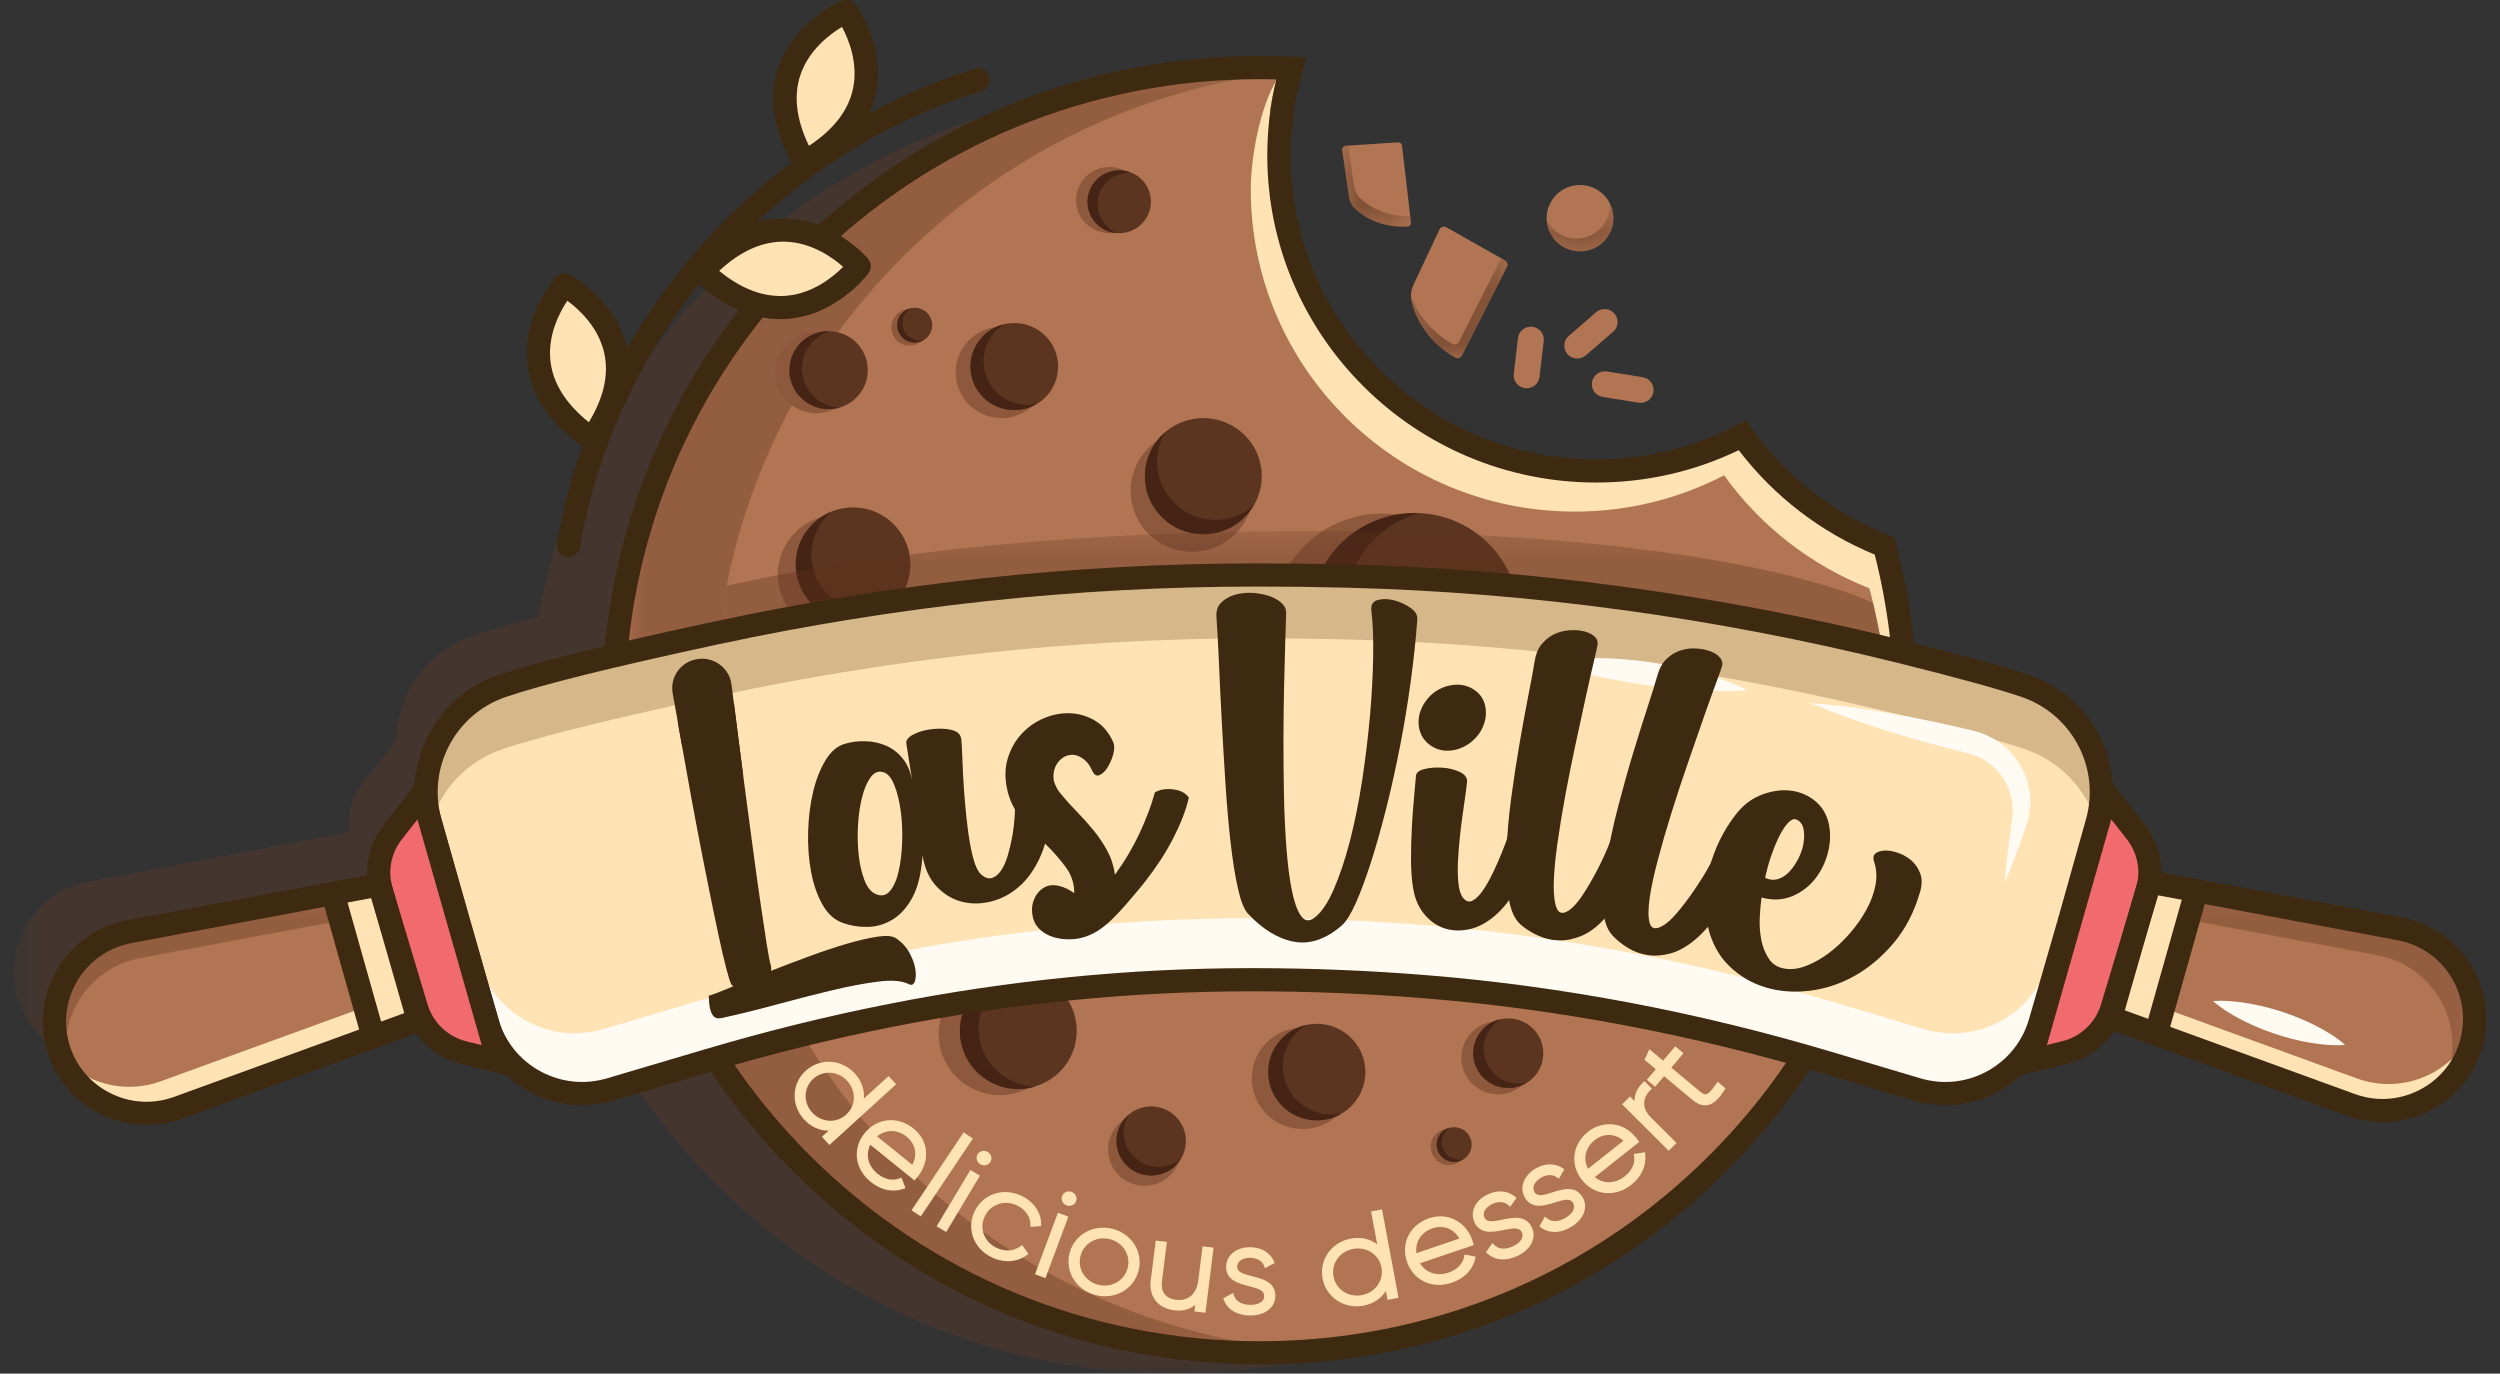<svg width="91" height="50" viewBox="0 0 91 50" fill="none" xmlns="http://www.w3.org/2000/svg">
<rect x="0" y="0" width="91" height="50" fill="#333333" stroke="none"/>
<g clip-path="url(#clip0_618_6937)">
<g opacity="0.31">
<mask id="mask0_618_6937" style="mask-type:luminance" maskUnits="userSpaceOnUse" x="0" y="3" width="67" height="47">
<path d="M66.275 3.219H0.5V50.001H66.275V3.219Z" fill="white"/>
</mask>
<g mask="url(#mask0_618_6937)">
<path d="M65.501 20.636C63.407 19.815 61.611 18.405 60.323 16.61C58.731 17.433 56.923 17.901 55.004 17.901C48.627 17.901 43.456 12.761 43.456 6.418C43.456 5.317 43.615 4.254 43.906 3.247C43.523 3.228 43.139 3.219 42.752 3.219C31.184 3.219 21.568 11.52 19.599 22.459V22.454C18.636 22.701 17.788 22.951 17.192 23.156C15.523 23.729 14.459 25.273 14.435 26.948L13.211 28.484C12.808 29 12.641 29.653 12.735 30.29L3.232 32.096C1.515 32.418 0.376 33.975 0.511 35.637C0.511 35.636 0.509 35.634 0.509 35.633C0.512 35.657 0.516 35.68 0.519 35.703C0.538 35.898 0.572 36.093 0.627 36.288C1.162 38.152 3.176 39.172 5.006 38.506L12.579 35.75L14.083 35.338L13.312 32.308L14.084 34.872C14.326 35.676 14.977 36.294 15.796 36.497L16.734 36.731C16.519 37.544 15.94 37.686 17.306 37.274L19.427 23.567C19.297 24.564 19.229 25.579 19.229 26.61C19.229 39.529 29.761 50.002 42.753 50.002C55.744 50.002 66.276 39.529 66.276 26.61C66.276 24.545 66.006 22.543 65.501 20.636Z" fill="#6A3D26"/>
</g>
</g>
<path d="M6.082 40.32L14.825 37.138L13.41 32.203L4.308 33.909C2.369 34.273 1.163 36.214 1.704 38.101C2.239 39.965 4.253 40.985 6.083 40.319" fill="#B17553"/>
<path d="M5.859 39.356L14.565 36.188L14.813 37.053L6.071 40.234C4.24 40.9 2.226 39.88 1.692 38.016C1.637 37.825 1.604 37.633 1.584 37.441C2.239 39.109 4.13 39.985 5.858 39.356" fill="#FFE3B5"/>
<g opacity="0.36">
<mask id="mask1_618_6937" style="mask-type:luminance" maskUnits="userSpaceOnUse" x="1" y="32" width="13" height="8">
<path d="M13.877 32.352H1.789V39.671H13.877V32.352Z" fill="white"/>
</mask>
<g mask="url(#mask1_618_6937)">
<path d="M4.523 34.057L13.625 32.352L13.877 33.229L5.114 34.872C3.175 35.236 1.969 37.177 2.51 39.064C2.572 39.278 2.655 39.48 2.753 39.671C2.373 39.287 2.079 38.807 1.92 38.25C1.379 36.364 2.585 34.422 4.524 34.058" fill="#5F321D"/>
</g>
</g>
<path d="M63.592 16.032C62 16.855 60.191 17.323 58.273 17.323C51.895 17.323 46.725 12.182 46.725 5.84C46.725 4.739 46.884 3.676 47.174 2.669C46.792 2.65 46.407 2.641 46.02 2.641C33.029 2.641 22.497 13.114 22.497 26.032C22.497 38.951 33.029 49.424 46.02 49.424C59.012 49.424 69.544 38.951 69.544 26.032C69.544 23.967 69.274 21.965 68.768 20.058C66.675 19.237 64.879 17.827 63.591 16.032" fill="#B17553"/>
<path d="M46.472 2.906C45.849 3.938 45.528 5.768 45.528 6.892C45.528 13.37 50.809 18.622 57.325 18.622C59.285 18.622 61.131 18.144 62.758 17.302C64.074 19.137 65.908 20.576 68.046 21.415C68.562 23.364 68.839 25.409 68.839 27.518C68.839 30.694 68.214 33.724 67.083 36.497C68.64 33.331 69.516 29.773 69.516 26.011C69.516 23.901 69.239 21.856 68.723 19.908C66.584 19.07 64.75 17.629 63.434 15.795C61.808 16.636 59.962 17.114 58.001 17.114C51.486 17.114 46.205 11.863 46.205 5.384C46.205 4.26 46.175 3.935 46.472 2.906Z" fill="#FFE3B5"/>
<g opacity="0.36">
<mask id="mask2_618_6937" style="mask-type:luminance" maskUnits="userSpaceOnUse" x="22" y="2" width="26" height="48">
<path d="M47.866 2.461H22.678V49.243H47.866V2.461Z" fill="white"/>
</mask>
<g mask="url(#mask2_618_6937)">
<path d="M26.008 25.852C26.008 13.67 35.373 3.664 47.334 2.563C47.341 2.538 47.347 2.514 47.354 2.489C46.972 2.471 46.588 2.461 46.201 2.461C33.209 2.461 22.677 12.934 22.677 25.852C22.677 38.771 33.209 49.244 46.201 49.244C46.761 49.244 47.316 49.223 47.866 49.185C35.652 48.336 26.008 38.215 26.008 25.852" fill="#5F321D"/>
</g>
</g>
<path d="M45.849 49.666C39.452 49.666 33.439 47.188 28.916 42.691C24.393 38.193 21.901 32.213 21.901 25.852C21.901 19.491 24.393 13.512 28.916 9.014C33.439 4.516 39.452 2.039 45.849 2.039C46.231 2.039 46.626 2.049 47.023 2.068L47.557 2.094L47.41 2.605C47.123 3.601 46.977 4.629 46.977 5.659C46.977 11.758 51.967 16.721 58.101 16.721C59.904 16.721 61.627 16.303 63.224 15.477L63.551 15.308L63.764 15.607C65.021 17.358 66.745 18.699 68.752 19.485L68.952 19.563L69.007 19.77C69.53 21.747 69.796 23.794 69.796 25.851C69.796 32.212 67.305 38.192 62.782 42.69C58.259 47.187 52.246 49.665 45.849 49.665V49.666ZM45.849 2.882C39.679 2.882 33.878 5.272 29.515 9.61C25.152 13.948 22.75 19.716 22.75 25.851C22.75 31.986 25.153 37.755 29.515 42.093C33.879 46.432 39.679 48.821 45.849 48.821C52.019 48.821 57.82 46.432 62.182 42.093C66.545 37.755 68.948 31.986 68.948 25.851C68.948 23.936 68.71 22.033 68.24 20.188C66.278 19.378 64.576 18.071 63.29 16.387C61.664 17.168 59.92 17.564 58.101 17.564C51.5 17.564 46.129 12.224 46.129 5.659C46.129 4.727 46.239 3.798 46.458 2.889C46.252 2.884 46.049 2.881 45.85 2.881L45.849 2.882Z" fill="#3D2A10"/>
<path d="M32.494 39.461L30.196 41.552L30.04 41.384L30.421 41.037C30.04 41.128 29.637 41.018 29.335 40.691C28.891 40.208 28.901 39.478 29.387 39.036C29.872 38.594 30.604 38.648 31.049 39.13C31.35 39.458 31.425 39.867 31.301 40.236L32.338 39.291L32.493 39.46L32.494 39.461ZM30.861 40.636C31.251 40.28 31.271 39.686 30.901 39.284C30.531 38.883 29.933 38.849 29.542 39.205C29.152 39.561 29.132 40.156 29.502 40.557C29.872 40.959 30.471 40.992 30.861 40.636Z" fill="#FFE3B5"/>
<path d="M30.19 41.676L29.916 41.379L30.161 41.157H30.159C29.829 41.157 29.515 41.016 29.271 40.751C29.039 40.499 28.916 40.178 28.925 39.848C28.934 39.513 29.077 39.202 29.329 38.974C29.846 38.504 30.63 38.548 31.115 39.073C31.36 39.339 31.474 39.662 31.444 39.99L32.345 39.17L32.619 39.468L30.191 41.677L30.19 41.676ZM30.164 41.39L30.201 41.43L32.37 39.456L32.333 39.416L31.109 40.531L31.163 40.372C31.106 40.495 31.024 40.608 30.92 40.703C30.815 40.798 30.697 40.869 30.571 40.914L30.732 40.875L30.164 41.392V41.39ZM30.163 38.823C29.907 38.823 29.651 38.915 29.446 39.102C29.229 39.299 29.106 39.565 29.099 39.852C29.092 40.138 29.198 40.416 29.4 40.633C29.657 40.912 30 41.03 30.35 40.965C30.025 41.003 29.684 40.886 29.438 40.618C29.243 40.408 29.141 40.14 29.15 39.864C29.159 39.587 29.277 39.331 29.484 39.144C29.912 38.754 30.563 38.79 30.966 39.228C31.16 39.439 31.263 39.707 31.254 39.982C31.252 40.047 31.244 40.11 31.23 40.171C31.332 39.828 31.243 39.473 30.985 39.192C30.759 38.948 30.461 38.824 30.163 38.824V38.823ZM30.175 39.047C29.97 39.047 29.766 39.121 29.602 39.27C29.431 39.426 29.332 39.638 29.325 39.867C29.318 40.097 29.404 40.322 29.567 40.499C29.904 40.864 30.447 40.896 30.802 40.572C30.974 40.416 31.073 40.204 31.08 39.974C31.087 39.744 31.001 39.52 30.838 39.343C30.657 39.146 30.416 39.046 30.176 39.046L30.175 39.047Z" fill="#FFE3B5"/>
<path d="M33.345 42.77C33.322 42.797 33.297 42.821 33.275 42.849L31.656 41.542C31.381 41.965 31.481 42.468 31.89 42.797C32.183 43.033 32.511 43.081 32.763 42.983L32.847 43.199C32.51 43.314 32.105 43.244 31.751 42.958C31.2 42.514 31.12 41.822 31.543 41.302C31.956 40.797 32.654 40.711 33.201 41.153C33.745 41.591 33.73 42.299 33.346 42.77M31.793 41.374L33.23 42.534C33.533 42.083 33.416 41.601 33.066 41.318C32.659 40.989 32.14 41.021 31.793 41.374Z" fill="#FFE3B5"/>
<path d="M32.522 43.336C32.239 43.336 31.951 43.229 31.695 43.021C31.412 42.793 31.234 42.488 31.194 42.165C31.154 41.841 31.254 41.514 31.475 41.243C31.932 40.685 32.681 40.616 33.256 41.081C33.873 41.58 33.797 42.349 33.413 42.82C33.401 42.835 33.389 42.849 33.375 42.863C33.364 42.876 33.353 42.887 33.343 42.9L33.287 42.968L31.68 41.67C31.497 42.031 31.597 42.445 31.943 42.724C32.194 42.927 32.488 42.992 32.73 42.898L32.812 42.866L32.96 43.248L32.874 43.277C32.76 43.316 32.641 43.336 32.521 43.336H32.522ZM32.429 40.95C32.124 40.95 31.828 41.086 31.61 41.353C31.42 41.586 31.334 41.867 31.367 42.144C31.402 42.423 31.556 42.687 31.805 42.887C32.093 43.12 32.426 43.209 32.73 43.138L32.71 43.087C32.427 43.162 32.106 43.08 31.833 42.86C31.386 42.499 31.284 41.949 31.582 41.49L31.635 41.408L33.265 42.724C33.269 42.72 33.274 42.715 33.278 42.709C33.608 42.304 33.675 41.643 33.145 41.216C32.925 41.038 32.674 40.95 32.429 40.95ZM33.249 42.657L31.663 41.376L31.73 41.307C32.113 40.918 32.685 40.893 33.121 41.245C33.539 41.582 33.611 42.117 33.302 42.577L33.249 42.657ZM31.926 41.365L33.206 42.398C33.432 41.988 33.278 41.597 33.01 41.381C32.668 41.105 32.243 41.102 31.926 41.365Z" fill="#FFE3B5"/>
<path d="M35.1 41.341L33.299 44.031L33.491 44.158L35.292 41.468L35.1 41.341Z" fill="#FFE3B5"/>
<path d="M33.517 44.278L33.179 44.055L35.076 41.219L35.413 41.443L33.516 44.278H33.517ZM33.422 44.006L33.468 44.036L35.171 41.49L35.125 41.459L33.423 44.005L33.422 44.006Z" fill="#FFE3B5"/>
<path d="M35.353 42.705L35.55 42.822L34.411 44.723L34.213 44.606L35.352 42.704L35.353 42.705ZM35.661 42.058C35.709 41.978 35.821 41.952 35.908 42.003C35.996 42.055 36.026 42.166 35.978 42.246C35.928 42.329 35.815 42.356 35.729 42.304C35.641 42.252 35.611 42.141 35.662 42.058" fill="#FFE3B5"/>
<path d="M34.441 44.844L34.093 44.638L35.323 42.587L35.671 42.793L34.442 44.844H34.441ZM34.334 44.577L34.381 44.605L35.431 42.854L35.384 42.826L34.334 44.577ZM35.824 42.418C35.776 42.418 35.728 42.406 35.683 42.379C35.554 42.303 35.511 42.14 35.586 42.014C35.621 41.957 35.677 41.916 35.744 41.899C35.815 41.881 35.891 41.892 35.954 41.93C36.016 41.967 36.062 42.028 36.081 42.098C36.098 42.165 36.088 42.234 36.053 42.292C36.004 42.373 35.916 42.419 35.825 42.419L35.824 42.418ZM35.811 42.065C35.803 42.065 35.795 42.066 35.787 42.068C35.765 42.073 35.746 42.086 35.736 42.104C35.711 42.146 35.728 42.203 35.773 42.23C35.819 42.257 35.878 42.245 35.903 42.202C35.913 42.184 35.916 42.163 35.91 42.141C35.903 42.116 35.886 42.093 35.863 42.08C35.847 42.07 35.829 42.066 35.811 42.066V42.065Z" fill="#FFE3B5"/>
<path d="M35.555 44.131C35.84 43.54 36.522 43.309 37.148 43.606C37.555 43.8 37.808 44.165 37.808 44.548L37.592 44.563C37.592 44.254 37.388 43.956 37.055 43.799C36.553 43.56 35.994 43.756 35.766 44.232C35.538 44.707 35.736 45.262 36.238 45.501C36.575 45.661 36.93 45.623 37.185 45.441L37.312 45.623C36.998 45.852 36.553 45.886 36.145 45.693C35.518 45.395 35.27 44.722 35.553 44.131" fill="#FFE3B5"/>
<path d="M36.692 45.907C36.498 45.907 36.299 45.862 36.109 45.772C35.442 45.455 35.169 44.734 35.476 44.094C35.783 43.455 36.518 43.212 37.186 43.529C37.624 43.738 37.897 44.129 37.897 44.549V44.63L37.505 44.657V44.564C37.505 44.283 37.32 44.02 37.019 43.878C36.798 43.773 36.556 43.756 36.338 43.831C36.123 43.904 35.948 44.06 35.847 44.27C35.636 44.71 35.821 45.206 36.277 45.423C36.572 45.563 36.893 45.544 37.136 45.371L37.208 45.319L37.434 45.645L37.365 45.695C37.171 45.835 36.936 45.907 36.692 45.907ZM35.634 44.17C35.37 44.72 35.607 45.341 36.184 45.615C36.526 45.777 36.903 45.77 37.19 45.601L37.162 45.56C36.878 45.725 36.526 45.734 36.201 45.581C35.663 45.325 35.438 44.716 35.688 44.194C35.809 43.942 36.019 43.754 36.28 43.666C36.542 43.576 36.831 43.596 37.093 43.721C37.423 43.877 37.639 44.159 37.674 44.471L37.716 44.468C37.684 44.146 37.458 43.852 37.11 43.687C36.533 43.413 35.898 43.62 35.634 44.17Z" fill="#FFE3B5"/>
<path d="M38.56 44.255L38.776 44.336L38.002 46.41L37.786 46.33L38.56 44.255ZM38.744 43.563C38.776 43.476 38.882 43.43 38.977 43.465C39.072 43.5 39.122 43.604 39.089 43.691C39.055 43.782 38.95 43.828 38.855 43.793C38.76 43.757 38.71 43.654 38.745 43.562" fill="#FFE3B5"/>
<path d="M38.054 46.525L37.674 46.384L38.508 44.146L38.889 44.285L38.054 46.525ZM37.899 46.281L37.95 46.301L38.663 44.389L38.612 44.37L37.899 46.281ZM38.919 43.894C38.888 43.894 38.855 43.888 38.824 43.876C38.755 43.851 38.7 43.801 38.669 43.734C38.64 43.67 38.637 43.599 38.661 43.534C38.684 43.472 38.732 43.421 38.795 43.392C38.861 43.362 38.938 43.359 39.007 43.384C39.147 43.436 39.221 43.588 39.171 43.721C39.132 43.827 39.029 43.893 38.92 43.893L38.919 43.894ZM38.911 43.542C38.897 43.542 38.882 43.545 38.868 43.551C38.848 43.561 38.833 43.576 38.826 43.595C38.818 43.617 38.819 43.64 38.829 43.662C38.84 43.685 38.86 43.704 38.885 43.713C38.934 43.731 38.989 43.708 39.007 43.662C39.023 43.62 38.995 43.566 38.946 43.548C38.934 43.544 38.923 43.542 38.911 43.542Z" fill="#FFE3B5"/>
<path d="M39.02 45.626C39.189 44.993 39.838 44.646 40.488 44.817C41.133 44.987 41.526 45.608 41.357 46.242C41.188 46.875 40.538 47.221 39.893 47.052C39.243 46.88 38.851 46.259 39.02 45.626ZM41.13 46.182C41.266 45.673 40.964 45.162 40.434 45.023C39.904 44.883 39.383 45.176 39.247 45.685C39.111 46.194 39.418 46.706 39.948 46.845C40.477 46.985 40.995 46.691 41.13 46.181" fill="#FFE3B5"/>
<path d="M40.224 47.184C40.109 47.184 39.989 47.169 39.87 47.137C39.166 46.952 38.755 46.278 38.935 45.604C39.023 45.276 39.235 45.006 39.532 44.845C39.826 44.685 40.173 44.645 40.511 44.734C41.212 44.918 41.62 45.591 41.441 46.265C41.291 46.825 40.791 47.183 40.223 47.183L40.224 47.184ZM40.154 44.862C39.965 44.862 39.78 44.908 39.616 44.997C39.361 45.136 39.179 45.368 39.104 45.649C38.95 46.228 39.306 46.808 39.914 46.969C40.52 47.129 41.117 46.8 41.271 46.221C41.425 45.642 41.072 45.062 40.465 44.903C40.362 44.875 40.258 44.862 40.154 44.862ZM40.211 46.969C40.117 46.969 40.021 46.956 39.925 46.931C39.349 46.779 39.013 46.222 39.162 45.663C39.312 45.105 39.88 44.787 40.456 44.938C41.03 45.09 41.363 45.647 41.215 46.204C41.091 46.669 40.678 46.968 40.212 46.968L40.211 46.969ZM40.169 45.077C39.779 45.077 39.434 45.324 39.332 45.709C39.208 46.173 39.488 46.637 39.97 46.763C40.449 46.89 40.921 46.625 41.045 46.161C41.169 45.697 40.89 45.235 40.411 45.108C40.329 45.086 40.248 45.077 40.169 45.077Z" fill="#FFE3B5"/>
<path d="M44.078 45.488L43.802 47.685L43.573 47.657L43.625 47.24C43.412 47.544 43.101 47.648 42.749 47.605C42.205 47.538 41.906 47.149 41.972 46.617L42.144 45.25L42.377 45.279L42.207 46.646C42.156 47.05 42.365 47.343 42.795 47.396C43.243 47.451 43.63 47.213 43.704 46.62L43.85 45.46L44.078 45.488H44.078Z" fill="#FFE3B5"/>
<path d="M43.879 47.785L43.477 47.736L43.506 47.5C43.302 47.665 43.042 47.732 42.739 47.695C42.148 47.622 41.814 47.196 41.887 46.609L42.069 45.156L42.475 45.206L42.293 46.659C42.271 46.838 42.305 46.99 42.39 47.103C42.477 47.217 42.621 47.29 42.805 47.313C43.252 47.368 43.555 47.105 43.617 46.613L43.773 45.366L44.175 45.416L43.878 47.786L43.879 47.785ZM43.672 47.584L43.727 47.591L43.981 45.567L43.926 45.56L43.792 46.634C43.775 46.768 43.742 46.889 43.694 46.995L43.756 46.907L43.671 47.585L43.672 47.584ZM42.221 45.349L42.061 46.629C42 47.118 42.269 47.46 42.761 47.52C43.034 47.554 43.258 47.491 43.43 47.334C43.261 47.461 43.041 47.516 42.785 47.484C42.552 47.455 42.367 47.359 42.251 47.207C42.137 47.057 42.092 46.861 42.12 46.636L42.28 45.356L42.221 45.349Z" fill="#FFE3B5"/>
<path d="M46.337 47.174C46.334 47.536 46 47.8 45.507 47.797C45.047 47.793 44.744 47.582 44.636 47.297L44.835 47.189C44.916 47.428 45.164 47.58 45.509 47.584C45.831 47.587 46.105 47.451 46.107 47.172C46.111 46.57 44.713 46.905 44.719 46.107C44.722 45.758 45.038 45.481 45.507 45.484C45.881 45.487 46.164 45.663 46.287 45.933L46.093 46.038C45.998 45.807 45.76 45.699 45.506 45.697C45.207 45.694 44.953 45.844 44.95 46.109C44.945 46.703 46.344 46.363 46.338 47.174" fill="#FFE3B5"/>
<path d="M45.517 47.885H45.506C45.041 47.882 44.684 47.674 44.554 47.33L44.526 47.259L44.884 47.063L44.918 47.161C44.987 47.37 45.209 47.494 45.509 47.497H45.517C45.76 47.497 46.016 47.412 46.018 47.172C46.02 46.974 45.809 46.906 45.463 46.817C45.091 46.721 44.627 46.602 44.631 46.108C44.634 45.696 44.998 45.398 45.497 45.398H45.507C45.904 45.401 46.225 45.588 46.366 45.898L46.399 45.972L46.047 46.162L46.01 46.071C45.937 45.894 45.748 45.787 45.503 45.784H45.497C45.267 45.784 45.037 45.884 45.035 46.11C45.033 46.305 45.242 46.368 45.583 46.455C45.959 46.551 46.428 46.67 46.423 47.175C46.419 47.593 46.047 47.884 45.515 47.884L45.517 47.885ZM44.749 47.336C44.873 47.569 45.151 47.707 45.508 47.711H45.517C45.946 47.711 46.246 47.491 46.249 47.175C46.252 46.832 45.971 46.735 45.541 46.626C45.205 46.54 44.858 46.453 44.861 46.11C44.864 45.816 45.125 45.612 45.498 45.612H45.506C45.784 45.614 46.011 45.728 46.129 45.921L46.169 45.9C46.042 45.696 45.8 45.576 45.506 45.574C45.105 45.574 44.809 45.796 44.806 46.111C44.804 46.444 45.082 46.54 45.507 46.65C45.846 46.737 46.197 46.828 46.194 47.176C46.192 47.48 45.927 47.674 45.518 47.674H45.508C45.174 47.671 44.915 47.538 44.793 47.314L44.749 47.338V47.336Z" fill="#FFE3B5"/>
<path d="M50.235 44.126L50.802 47.172L50.576 47.215L50.481 46.709C50.359 47.079 50.05 47.361 49.611 47.442C48.964 47.562 48.347 47.167 48.227 46.523C48.107 45.879 48.541 45.291 49.188 45.17C49.627 45.09 50.017 45.242 50.264 45.543L50.008 44.167L50.234 44.125L50.235 44.126ZM50.373 46.126C50.276 45.609 49.779 45.277 49.24 45.377C48.702 45.476 48.357 45.964 48.453 46.481C48.55 46.999 49.047 47.331 49.587 47.231C50.126 47.132 50.47 46.644 50.373 46.127" fill="#FFE3B5"/>
<path d="M49.378 47.55C49.118 47.55 48.867 47.474 48.654 47.327C48.383 47.143 48.201 46.862 48.141 46.538C48.013 45.852 48.466 45.214 49.173 45.084C49.53 45.018 49.866 45.093 50.13 45.292L49.907 44.097L50.306 44.023L50.906 47.241L50.507 47.315L50.446 46.991C50.271 47.27 49.985 47.461 49.628 47.527C49.545 47.542 49.461 47.55 49.379 47.55H49.378ZM49.42 45.235C49.349 45.235 49.277 45.242 49.204 45.255C48.594 45.367 48.203 45.917 48.313 46.506C48.365 46.784 48.52 47.026 48.753 47.184C48.995 47.35 49.294 47.411 49.594 47.355C49.967 47.287 50.25 47.061 50.379 46.733C50.239 47.026 49.959 47.249 49.602 47.315C49.318 47.367 49.035 47.312 48.804 47.159C48.572 47.005 48.417 46.77 48.366 46.495C48.261 45.928 48.637 45.398 49.223 45.289C49.511 45.236 49.798 45.295 50.032 45.454C50.08 45.488 50.125 45.525 50.167 45.564C49.974 45.349 49.71 45.234 49.418 45.234L49.42 45.235ZM49.432 45.445C49.374 45.445 49.315 45.45 49.256 45.461C48.767 45.551 48.451 45.991 48.539 46.463C48.581 46.69 48.71 46.885 48.902 47.013C49.094 47.141 49.332 47.187 49.57 47.143C50.059 47.052 50.374 46.612 50.286 46.14C50.245 45.916 50.12 45.724 49.934 45.597C49.786 45.496 49.612 45.443 49.431 45.443L49.432 45.445ZM50.505 46.359L50.647 47.111L50.7 47.102L50.165 44.226L50.111 44.236L50.413 45.859L50.308 45.731C50.383 45.844 50.435 45.971 50.46 46.108C50.486 46.246 50.483 46.382 50.456 46.51L50.506 46.358L50.505 46.359Z" fill="#FFE3B5"/>
<path d="M53.506 45.162C53.517 45.195 53.525 45.231 53.536 45.264L51.561 45.933C51.776 46.389 52.257 46.572 52.754 46.403C53.111 46.282 53.327 46.031 53.377 45.766L53.607 45.81C53.526 46.156 53.25 46.459 52.818 46.606C52.147 46.834 51.513 46.534 51.297 45.901C51.086 45.284 51.384 44.65 52.051 44.424C52.714 44.199 53.309 44.588 53.506 45.162ZM51.491 45.729L53.244 45.135C53.02 44.639 52.549 44.482 52.121 44.626C51.625 44.795 51.376 45.248 51.491 45.729Z" fill="#FFE3B5"/>
<path d="M52.375 46.77C52.191 46.77 52.012 46.732 51.851 46.656C51.554 46.517 51.328 46.26 51.215 45.93C50.981 45.248 51.322 44.58 52.024 44.342C52.357 44.229 52.702 44.256 52.996 44.418C53.273 44.57 53.483 44.824 53.59 45.135C53.595 45.152 53.601 45.17 53.605 45.187C53.61 45.204 53.614 45.221 53.62 45.237L53.648 45.319L51.687 45.984C51.898 46.33 52.304 46.467 52.726 46.322C53.033 46.219 53.244 46.005 53.292 45.751L53.309 45.665L53.715 45.743L53.694 45.831C53.602 46.227 53.293 46.539 52.848 46.69C52.691 46.743 52.532 46.77 52.376 46.77H52.375ZM52.435 44.447C52.318 44.447 52.2 44.467 52.08 44.508C51.474 44.713 51.179 45.288 51.381 45.873C51.478 46.158 51.671 46.38 51.925 46.498C52.181 46.618 52.489 46.627 52.791 46.525C53.143 46.405 53.396 46.173 53.497 45.879L53.444 45.868C53.357 46.146 53.117 46.373 52.783 46.487C52.238 46.671 51.715 46.464 51.482 45.971L51.441 45.883L53.43 45.209C53.428 45.203 53.427 45.197 53.425 45.191C53.333 44.922 53.151 44.702 52.913 44.571C52.764 44.489 52.602 44.447 52.436 44.447H52.435ZM51.428 45.842L51.406 45.749C51.279 45.22 51.562 44.724 52.094 44.544C52.602 44.371 53.097 44.594 53.325 45.099L53.365 45.186L51.429 45.841L51.428 45.842ZM52.424 44.663C52.33 44.663 52.237 44.679 52.149 44.709C51.731 44.85 51.503 45.207 51.558 45.614L53.121 45.084C52.952 44.784 52.684 44.663 52.424 44.663Z" fill="#FFE3B5"/>
<path d="M55.677 44.717C55.835 45.043 55.652 45.425 55.208 45.638C54.792 45.837 54.428 45.779 54.205 45.572L54.335 45.387C54.514 45.567 54.804 45.595 55.115 45.447C55.406 45.308 55.59 45.067 55.468 44.816C55.206 44.273 54.099 45.185 53.751 44.467C53.599 44.152 53.76 43.766 54.183 43.564C54.519 43.403 54.852 43.436 55.081 43.626L54.953 43.805C54.766 43.639 54.504 43.646 54.276 43.755C54.005 43.884 53.843 44.128 53.959 44.368C54.217 44.902 55.322 43.986 55.676 44.717" fill="#FFE3B5"/>
<path d="M54.71 45.843C54.493 45.843 54.297 45.772 54.146 45.631L54.09 45.579L54.324 45.247L54.398 45.321C54.554 45.476 54.808 45.492 55.079 45.363C55.245 45.283 55.365 45.172 55.405 45.057C55.43 44.988 55.425 44.918 55.391 44.848C55.305 44.67 55.086 44.701 54.735 44.772C54.359 44.848 53.889 44.944 53.674 44.499C53.494 44.124 53.693 43.696 54.147 43.479C54.505 43.307 54.876 43.335 55.139 43.553L55.201 43.604L54.97 43.928L54.897 43.863C54.753 43.736 54.535 43.722 54.315 43.827C54.17 43.897 54.065 44 54.026 44.109C54.001 44.181 54.005 44.254 54.04 44.325C54.125 44.5 54.34 44.466 54.684 44.395C55.064 44.317 55.536 44.218 55.757 44.673C55.941 45.053 55.73 45.48 55.247 45.711C55.064 45.799 54.881 45.843 54.711 45.843L54.71 45.843ZM54.323 45.551C54.538 45.706 54.849 45.708 55.17 45.554C55.56 45.367 55.737 45.037 55.598 44.75C55.449 44.441 55.153 44.477 54.719 44.566C54.381 44.636 54.03 44.709 53.882 44.401C53.828 44.289 53.82 44.169 53.861 44.053C53.915 43.9 54.053 43.761 54.239 43.672C54.489 43.553 54.743 43.556 54.935 43.677L54.961 43.641C54.758 43.514 54.488 43.511 54.222 43.639C53.859 43.812 53.695 44.143 53.832 44.426C53.977 44.726 54.27 44.691 54.7 44.603C55.042 44.533 55.398 44.461 55.549 44.774C55.603 44.885 55.61 45.004 55.571 45.116C55.514 45.276 55.367 45.42 55.154 45.521C54.853 45.665 54.562 45.66 54.353 45.511L54.325 45.552L54.323 45.551Z" fill="#FFE3B5"/>
<path d="M57.525 43.614C57.716 43.923 57.573 44.322 57.153 44.578C56.761 44.818 56.392 44.799 56.15 44.614L56.26 44.417C56.457 44.578 56.748 44.577 57.042 44.397C57.317 44.229 57.476 43.971 57.33 43.733C57.013 43.22 56.006 44.24 55.586 43.561C55.402 43.263 55.522 42.863 55.922 42.619C56.241 42.425 56.575 42.424 56.823 42.589L56.713 42.78C56.51 42.635 56.25 42.669 56.034 42.8C55.779 42.956 55.642 43.216 55.782 43.443C56.094 43.949 57.099 42.924 57.525 43.615" fill="#FFE3B5"/>
<path d="M56.583 44.843C56.404 44.843 56.237 44.791 56.096 44.684L56.036 44.639L56.234 44.284L56.316 44.351C56.486 44.489 56.74 44.48 56.996 44.324C57.123 44.246 57.218 44.15 57.265 44.055C57.312 43.959 57.309 43.867 57.256 43.78C57.151 43.611 56.937 43.664 56.596 43.771C56.229 43.886 55.772 44.028 55.513 43.608C55.408 43.438 55.387 43.238 55.453 43.043C55.52 42.849 55.67 42.672 55.878 42.545C56.218 42.339 56.59 42.328 56.873 42.517L56.941 42.562L56.743 42.908L56.664 42.852C56.507 42.74 56.289 42.748 56.081 42.876C55.945 42.959 55.851 43.072 55.824 43.186C55.806 43.261 55.817 43.332 55.859 43.398C55.962 43.565 56.172 43.509 56.506 43.403C56.877 43.286 57.337 43.141 57.602 43.571C57.71 43.745 57.727 43.95 57.652 44.149C57.578 44.344 57.422 44.519 57.201 44.655C56.993 44.781 56.781 44.845 56.584 44.845L56.583 44.843ZM56.265 44.588C56.495 44.72 56.803 44.691 57.107 44.505C57.292 44.392 57.427 44.243 57.486 44.087C57.543 43.938 57.53 43.79 57.45 43.661C57.27 43.369 56.979 43.434 56.557 43.568C56.227 43.672 55.886 43.78 55.707 43.489C55.642 43.383 55.622 43.264 55.65 43.145C55.688 42.986 55.811 42.834 55.987 42.726C56.224 42.582 56.476 42.559 56.681 42.66L56.703 42.622C56.487 42.516 56.218 42.541 55.967 42.694C55.794 42.799 55.669 42.943 55.617 43.099C55.567 43.244 55.582 43.392 55.659 43.517C55.835 43.801 56.122 43.737 56.54 43.606C56.874 43.501 57.219 43.393 57.402 43.689C57.487 43.827 57.494 43.98 57.421 44.131C57.359 44.259 57.243 44.377 57.085 44.473C56.801 44.647 56.511 44.67 56.287 44.545L56.263 44.589L56.265 44.588Z" fill="#FFE3B5"/>
<path d="M59.484 41.465C59.506 41.493 59.525 41.523 59.547 41.551L57.915 42.844C58.271 43.201 58.786 43.212 59.197 42.886C59.492 42.653 59.61 42.344 59.567 42.078L59.799 42.042C59.84 42.395 59.683 42.773 59.327 43.055C58.772 43.494 58.074 43.425 57.656 42.902C57.248 42.394 57.314 41.696 57.865 41.26C58.413 40.826 59.105 40.991 59.484 41.465ZM57.78 42.674L59.228 41.527C58.85 41.136 58.352 41.145 57.999 41.426C57.589 41.751 57.509 42.261 57.78 42.674Z" fill="#FFE3B5"/>
<path d="M58.544 43.431C58.185 43.431 57.84 43.27 57.588 42.956C57.137 42.393 57.231 41.651 57.811 41.191C58.276 40.823 59.044 40.775 59.553 41.411C59.565 41.426 59.575 41.441 59.586 41.456C59.596 41.47 59.605 41.483 59.616 41.496L59.672 41.565L58.051 42.848C58.367 43.103 58.794 43.095 59.144 42.817C59.397 42.617 59.523 42.346 59.483 42.091L59.468 42.005L59.877 41.942L59.887 42.032C59.933 42.434 59.749 42.832 59.383 43.123C59.122 43.33 58.829 43.431 58.544 43.431H58.544ZM58.561 41.095C58.348 41.095 58.127 41.164 57.92 41.328C57.419 41.725 57.337 42.363 57.725 42.847C58.119 43.339 58.756 43.396 59.273 42.986C59.564 42.756 59.722 42.453 59.718 42.142L59.664 42.151C59.677 42.441 59.528 42.736 59.253 42.953C58.802 43.31 58.24 43.291 57.854 42.904L57.785 42.835L59.427 41.533C59.423 41.528 59.419 41.523 59.416 41.517C59.215 41.267 58.899 41.093 58.561 41.093V41.095ZM57.759 42.803L57.706 42.722C57.407 42.267 57.504 41.706 57.944 41.358C58.364 41.025 58.906 41.069 59.291 41.467L59.357 41.537L57.759 42.803V42.803ZM58.562 41.313C58.372 41.313 58.193 41.384 58.053 41.494C57.708 41.768 57.614 42.18 57.804 42.544L59.094 41.522C58.923 41.374 58.738 41.313 58.562 41.313Z" fill="#FFE3B5"/>
<path d="M59.855 39.47L60.005 39.62C59.725 39.897 59.627 40.326 60.029 40.727L60.903 41.598L60.74 41.76L59.169 40.192L59.332 40.03L59.64 40.337C59.503 39.98 59.634 39.688 59.855 39.469" fill="#FFE3B5"/>
<path d="M60.74 41.889L59.045 40.197L59.333 39.913L59.497 40.077C59.491 39.84 59.591 39.614 59.794 39.413L59.856 39.352L60.13 39.626L60.068 39.687C59.935 39.819 59.857 39.979 59.849 40.137C59.84 40.322 59.922 40.502 60.091 40.671L61.027 41.605L60.74 41.889V41.889ZM59.294 40.197L60.741 41.642L60.779 41.603L59.968 40.793C59.927 40.753 59.891 40.711 59.859 40.669L59.869 40.695L59.332 40.159L59.293 40.197H59.294ZM59.858 39.599C59.719 39.761 59.657 39.935 59.675 40.118C59.686 39.945 59.759 39.773 59.886 39.627L59.858 39.599Z" fill="#FFE3B5"/>
<path d="M60.712 38.865L61.82 39.791C62.12 40.042 62.266 39.883 62.537 39.5L62.691 39.628C62.37 40.145 62.057 40.295 61.669 39.97L60.561 39.044L60.235 39.429L60.068 39.29L60.394 38.904L59.968 38.548L60.068 38.327L60.545 38.726L60.987 38.203L61.154 38.343L60.712 38.865Z" fill="#FFE3B5"/>
<path d="M62.058 40.234C61.913 40.234 61.766 40.17 61.613 40.042L60.572 39.173L60.246 39.558L59.945 39.306L60.271 38.92L59.862 38.578L60.037 38.191L60.536 38.609L60.978 38.086L61.279 38.338L60.837 38.861L61.878 39.73C61.967 39.805 62.038 39.838 62.096 39.83C62.204 39.816 62.323 39.659 62.468 39.456L62.523 39.378L62.808 39.615L62.768 39.679C62.558 40.019 62.358 40.193 62.14 40.228C62.114 40.232 62.087 40.234 62.061 40.234H62.058ZM60.551 38.927L61.726 39.909C61.866 40.026 61.992 40.074 62.11 40.055C62.259 40.032 62.412 39.899 62.577 39.651L62.554 39.633C62.401 39.845 62.278 39.982 62.117 40.003C62.006 40.017 61.895 39.973 61.764 39.864L60.59 38.882L61.031 38.359L60.999 38.332L60.558 38.855L60.102 38.474L60.077 38.53L60.518 38.9L60.192 39.286L60.225 39.313L60.551 38.928V38.927Z" fill="#FFE3B5"/>
<path d="M34.242 37.078C34.555 35.892 35.776 35.184 36.967 35.495C38.16 35.806 38.873 37.02 38.559 38.205C38.246 39.391 37.026 40.1 35.834 39.788C34.641 39.477 33.928 38.263 34.242 37.078Z" fill="#8E583D"/>
<path d="M35.01 36.984C35.309 35.855 36.471 35.179 37.608 35.476C38.744 35.773 39.423 36.929 39.124 38.059C38.826 39.189 37.663 39.864 36.527 39.567C35.391 39.27 34.712 38.114 35.01 36.984Z" fill="#5B3520"/>
<path d="M37.208 39.484C36.072 39.187 35.393 38.031 35.691 36.902C35.887 36.163 36.453 35.62 37.138 35.415C36.167 35.382 35.267 36.017 35.01 36.991C34.712 38.121 35.391 39.277 36.527 39.574C36.92 39.677 37.315 39.66 37.677 39.552C37.522 39.547 37.365 39.526 37.209 39.485" fill="#452415"/>
<path d="M40.486 42.459C40.144 41.815 40.391 41.016 41.04 40.676C41.687 40.336 42.49 40.582 42.832 41.227C43.174 41.871 42.927 42.669 42.278 43.01C41.631 43.349 40.828 43.103 40.486 42.459Z" fill="#8E583D"/>
<path d="M40.786 42.117C40.46 41.503 40.696 40.743 41.314 40.419C41.931 40.095 42.695 40.33 43.021 40.944C43.347 41.558 43.111 42.318 42.494 42.642C41.876 42.966 41.112 42.731 40.786 42.117Z" fill="#5B3520"/>
<path d="M42.756 42.331C42.139 42.656 41.375 42.421 41.049 41.807C40.835 41.406 40.864 40.942 41.081 40.578C40.643 40.952 40.505 41.589 40.786 42.118C41.112 42.732 41.877 42.967 42.494 42.642C42.707 42.53 42.874 42.366 42.989 42.173C42.919 42.233 42.841 42.287 42.756 42.331Z" fill="#452415"/>
<path d="M45.563 39.236C45.571 38.217 46.409 37.398 47.434 37.406C48.458 37.415 49.283 38.248 49.274 39.267C49.265 40.286 48.428 41.105 47.403 41.097C46.378 41.089 45.554 40.255 45.563 39.236Z" fill="#8E583D"/>
<path d="M46.164 39.009C46.172 38.039 46.97 37.258 47.946 37.266C48.922 37.274 49.708 38.068 49.7 39.038C49.692 40.009 48.894 40.79 47.917 40.782C46.941 40.774 46.156 39.98 46.164 39.009Z" fill="#5B3520"/>
<path d="M48.447 40.57C47.471 40.562 46.686 39.769 46.694 38.797C46.699 38.162 47.043 37.609 47.554 37.305C46.764 37.476 46.17 38.17 46.163 39.007C46.155 39.978 46.94 40.772 47.916 40.78C48.254 40.782 48.569 40.689 48.839 40.529C48.712 40.556 48.581 40.571 48.447 40.57Z" fill="#452415"/>
<path d="M53.193 38.491C53.199 37.757 53.803 37.167 54.542 37.172C55.28 37.178 55.874 37.778 55.869 38.513C55.863 39.248 55.259 39.839 54.52 39.833C53.781 39.827 53.188 39.227 53.193 38.491Z" fill="#8E583D"/>
<path d="M53.627 38.327C53.633 37.627 54.208 37.064 54.912 37.07C55.616 37.077 56.181 37.648 56.176 38.349C56.17 39.049 55.595 39.612 54.891 39.606C54.187 39.599 53.62 39.028 53.627 38.327Z" fill="#5B3520"/>
<path d="M55.273 39.448C54.569 39.442 54.003 38.87 54.009 38.17C54.013 37.712 54.261 37.313 54.629 37.094C54.06 37.217 53.631 37.718 53.627 38.321C53.62 39.021 54.187 39.593 54.891 39.599C55.135 39.601 55.361 39.534 55.555 39.418C55.464 39.438 55.37 39.449 55.273 39.448Z" fill="#452415"/>
<path d="M52.079 41.736C52.081 41.37 52.383 41.075 52.752 41.078C53.12 41.081 53.416 41.38 53.413 41.748C53.411 42.114 53.11 42.409 52.74 42.406C52.372 42.403 52.075 42.103 52.079 41.736Z" fill="#8E583D"/>
<path d="M52.295 41.658C52.298 41.309 52.585 41.029 52.937 41.031C53.288 41.034 53.57 41.319 53.568 41.669C53.565 42.018 53.278 42.299 52.926 42.296C52.575 42.294 52.293 42.008 52.295 41.658Z" fill="#5B3520"/>
<path d="M53.117 42.214C52.766 42.211 52.484 41.925 52.486 41.576C52.488 41.347 52.612 41.149 52.795 41.039C52.512 41.101 52.297 41.35 52.295 41.651C52.293 42 52.575 42.286 52.926 42.289C53.047 42.29 53.161 42.257 53.258 42.199C53.213 42.208 53.166 42.214 53.118 42.214" fill="#452415"/>
<path d="M28.265 13.174C28.476 12.379 29.294 11.903 30.094 12.112C30.893 12.321 31.372 13.135 31.162 13.93C30.952 14.726 30.133 15.201 29.333 14.992C28.534 14.783 28.055 13.969 28.265 13.174Z" fill="#8E583D"/>
<path d="M28.782 13.114C28.982 12.356 29.762 11.902 30.524 12.102C31.286 12.301 31.742 13.077 31.541 13.834C31.341 14.592 30.561 15.045 29.798 14.846C29.036 14.647 28.58 13.871 28.781 13.113" fill="#5B3520"/>
<path d="M30.257 14.786C29.494 14.587 29.038 13.811 29.239 13.053C29.37 12.557 29.75 12.193 30.21 12.056C29.558 12.034 28.954 12.459 28.782 13.112C28.582 13.87 29.038 14.646 29.8 14.845C30.063 14.914 30.328 14.903 30.571 14.831C30.467 14.827 30.362 14.813 30.257 14.786Z" fill="#452415"/>
<path d="M46.458 21.648C47.015 19.535 49.191 18.271 51.317 18.826C53.442 19.381 54.712 21.544 54.155 23.657C53.597 25.771 51.422 27.034 49.296 26.48C47.171 25.925 45.9 23.762 46.459 21.648" fill="#8E583D"/>
<path d="M47.827 21.485C48.359 19.472 50.431 18.268 52.456 18.796C54.481 19.325 55.692 21.386 55.16 23.399C54.628 25.413 52.556 26.617 50.531 26.088C48.506 25.56 47.295 23.499 47.827 21.485Z" fill="#5B3520"/>
<path d="M51.746 25.935C49.721 25.407 48.51 23.346 49.042 21.332C49.39 20.015 50.399 19.047 51.621 18.682C49.89 18.623 48.285 19.755 47.828 21.49C47.296 23.505 48.507 25.566 50.532 26.093C51.232 26.276 51.936 26.248 52.581 26.055C52.305 26.045 52.025 26.008 51.746 25.935Z" fill="#452415"/>
<path d="M28.343 21.276C28.141 20.09 28.944 18.966 30.137 18.765C31.329 18.564 32.46 19.363 32.662 20.549C32.864 21.735 32.062 22.859 30.869 23.06C29.676 23.261 28.546 22.463 28.343 21.277" fill="#8E583D"/>
<path d="M28.994 20.891C28.802 19.762 29.567 18.69 30.703 18.498C31.839 18.307 32.917 19.067 33.109 20.198C33.302 21.328 32.537 22.399 31.401 22.591C30.265 22.782 29.187 22.022 28.994 20.892" fill="#5B3520"/>
<path d="M31.973 22.235C30.837 22.427 29.759 21.666 29.567 20.537C29.441 19.797 29.727 19.084 30.257 18.625C29.375 18.986 28.828 19.915 28.994 20.889C29.187 22.019 30.265 22.78 31.401 22.589C31.794 22.523 32.14 22.35 32.42 22.107C32.28 22.165 32.131 22.209 31.974 22.235" fill="#452415"/>
<path d="M34.785 13.554C34.785 12.636 35.534 11.891 36.458 11.891C37.382 11.891 38.132 12.636 38.132 13.554C38.132 14.473 37.382 15.218 36.458 15.218C35.534 15.218 34.785 14.473 34.785 13.554Z" fill="#8E583D"/>
<path d="M35.326 13.343C35.326 12.468 36.039 11.758 36.92 11.758C37.801 11.758 38.515 12.468 38.515 13.343C38.515 14.219 37.801 14.929 36.92 14.929C36.039 14.929 35.326 14.219 35.326 13.343Z" fill="#5B3520"/>
<path d="M37.396 14.734C36.516 14.734 35.802 14.025 35.802 13.149C35.802 12.576 36.108 12.075 36.567 11.797C35.856 11.957 35.325 12.588 35.325 13.342C35.325 14.218 36.038 14.928 36.919 14.928C37.224 14.928 37.507 14.842 37.749 14.694C37.635 14.72 37.517 14.734 37.396 14.734Z" fill="#452415"/>
<path d="M41.414 18.904C40.839 17.82 41.255 16.478 42.346 15.905C43.436 15.334 44.785 15.748 45.361 16.831C45.937 17.915 45.52 19.258 44.43 19.83C43.34 20.403 41.99 19.988 41.414 18.904Z" fill="#8E583D"/>
<path d="M41.92 18.322C41.372 17.288 41.769 16.009 42.808 15.464C43.847 14.918 45.133 15.314 45.682 16.347C46.231 17.38 45.833 18.659 44.794 19.204C43.755 19.75 42.469 19.355 41.92 18.322Z" fill="#5B3520"/>
<path d="M45.235 18.678C44.196 19.224 42.91 18.828 42.361 17.795C42.002 17.12 42.05 16.339 42.416 15.727C41.678 16.355 41.447 17.428 41.919 18.318C42.468 19.351 43.754 19.746 44.793 19.201C45.152 19.012 45.433 18.735 45.625 18.412C45.508 18.512 45.378 18.603 45.235 18.677" fill="#452415"/>
<path d="M32.443 11.908C32.446 11.542 32.747 11.246 33.117 11.25C33.485 11.253 33.782 11.552 33.778 11.919C33.776 12.286 33.474 12.581 33.105 12.577C32.737 12.575 32.44 12.275 32.443 11.908Z" fill="#8E583D"/>
<path d="M32.659 11.83C32.661 11.482 32.949 11.2 33.3 11.203C33.651 11.206 33.934 11.491 33.931 11.841C33.928 12.19 33.641 12.471 33.289 12.468C32.939 12.466 32.656 12.18 32.659 11.83Z" fill="#5B3520"/>
<path d="M33.481 12.393C33.13 12.391 32.848 12.105 32.85 11.755C32.852 11.527 32.976 11.329 33.16 11.219C32.875 11.28 32.661 11.53 32.66 11.831C32.657 12.181 32.939 12.466 33.29 12.469C33.411 12.47 33.525 12.436 33.622 12.378C33.577 12.388 33.529 12.393 33.481 12.393Z" fill="#452415"/>
<path d="M39.378 6.603C39.755 6.054 40.508 5.913 41.06 6.288C41.612 6.662 41.755 7.412 41.378 7.961C41.002 8.51 40.248 8.651 39.696 8.277C39.144 7.903 39.002 7.153 39.379 6.604" fill="#8E583D"/>
<path d="M39.787 6.696C40.145 6.173 40.864 6.038 41.389 6.395C41.915 6.751 42.051 7.465 41.692 7.988C41.334 8.511 40.615 8.646 40.09 8.289C39.564 7.933 39.428 7.219 39.787 6.696Z" fill="#5B3520"/>
<path d="M40.454 8.374C39.928 8.018 39.792 7.304 40.151 6.781C40.386 6.438 40.775 6.264 41.163 6.283C40.672 6.091 40.097 6.252 39.787 6.703C39.428 7.226 39.563 7.94 40.09 8.296C40.272 8.42 40.477 8.483 40.681 8.493C40.602 8.462 40.526 8.424 40.454 8.374Z" fill="#452415"/>
<g opacity="0.36">
<mask id="mask3_618_6937" style="mask-type:luminance" maskUnits="userSpaceOnUse" x="25" y="19" width="45" height="12">
<path d="M69.516 19.328H25.206V30.218H69.516V19.328Z" fill="white"/>
</mask>
<g mask="url(#mask3_618_6937)">
<path d="M26.448 21.32C30.424 20.437 37.451 19.328 47.702 19.328C63.103 19.328 68.182 21.949 68.182 21.949L69.516 28.287L35.325 30.217L25.206 28.256" fill="#5F321D"/>
</g>
</g>
<path d="M56.298 7.942C56.298 7.276 56.842 6.734 57.513 6.734C58.183 6.734 58.727 7.276 58.727 7.942C58.727 8.609 58.183 9.15 57.513 9.15C56.842 9.15 56.298 8.609 56.298 7.942Z" fill="#B17553"/>
<g opacity="0.56">
<mask id="mask4_618_6937" style="mask-type:luminance" maskUnits="userSpaceOnUse" x="56" y="7" width="3" height="3">
<path d="M58.727 7.406H56.3V9.153H58.727V7.406Z" fill="white"/>
</mask>
<g mask="url(#mask4_618_6937)">
<path d="M58.598 7.407C58.599 7.43 58.601 7.452 58.601 7.475C58.601 8.142 58.057 8.683 57.386 8.683C56.911 8.683 56.5 8.41 56.301 8.014C56.336 8.65 56.864 9.154 57.512 9.154C58.16 9.154 58.727 8.613 58.727 7.947C58.727 7.752 58.679 7.569 58.598 7.406" fill="#5B3520"/>
</g>
</g>
<path d="M73.73 24.965C72.727 24.621 70.979 24.157 69.127 23.699C62.541 22.067 55.796 21.129 49.011 20.961C47.945 20.935 46.866 20.922 45.775 20.922H45.645C39.062 20.928 32.5 21.649 26.065 23.032C23.021 23.686 19.841 24.425 18.267 24.965C16.216 25.669 15.074 27.839 15.657 29.916L16.68 33.562L17.737 37.217C18.291 39.134 20.316 40.229 22.233 39.649L25.8 38.593C30.112 37.316 34.532 36.423 39.009 35.984C41.003 35.788 43.18 35.661 45.562 35.661C47.945 35.661 49.972 35.761 51.944 35.922C56.884 36.324 61.765 37.267 66.513 38.682L69.761 39.65C71.68 40.23 73.704 39.135 74.257 37.218L75.314 33.563L76.337 29.917C76.92 27.84 75.778 25.67 73.727 24.966" fill="#FFE3B5"/>
<path d="M76.676 27.615L75.641 31.301L74.573 34.997C74.013 36.934 71.966 38.041 70.026 37.456L66.742 36.477C61.941 35.047 57.007 34.093 52.012 33.686C50.018 33.523 47.865 33.423 45.559 33.423C43.254 33.423 40.949 33.552 38.933 33.749C34.406 34.194 29.936 35.096 25.576 36.387L21.971 37.456C20.03 38.041 17.984 36.934 17.424 34.997L16.355 31.301L15.321 27.615C15.311 27.579 15.305 27.544 15.296 27.508C15.126 28.182 15.12 28.905 15.321 29.62L16.355 33.306L17.424 37.001C17.984 38.939 20.03 40.046 21.971 39.46L25.576 38.392C29.936 37.101 34.405 36.198 38.933 35.754C40.949 35.556 43.15 35.428 45.559 35.428C47.968 35.428 50.018 35.528 52.012 35.691C57.007 36.098 61.941 37.051 66.742 38.481L70.026 39.46C71.966 40.046 74.013 38.939 74.573 37.001L75.641 33.306L76.676 29.62C76.876 28.905 76.871 28.182 76.7 27.508C76.692 27.544 76.685 27.579 76.676 27.615Z" fill="#FFFAF2"/>
<path d="M18.268 27.279C19.842 26.738 23.022 26 26.066 25.345C32.5 23.962 39.062 23.241 45.646 23.235H45.776C46.867 23.235 47.947 23.248 49.011 23.275C55.797 23.442 62.542 24.381 69.128 26.012C70.98 26.471 72.728 26.935 73.73 27.279C75.061 27.735 76.006 28.812 76.348 30.077C76.909 28.01 75.769 25.861 73.73 25.161C72.728 24.816 70.979 24.352 69.128 23.894C62.542 22.263 55.797 21.325 49.011 21.157C47.946 21.13 46.867 21.117 45.776 21.117C45.733 21.117 45.689 21.117 45.646 21.117C39.063 21.123 32.501 21.845 26.066 23.227C23.022 23.882 19.842 24.62 18.268 25.161C16.229 25.86 15.089 28.01 15.65 30.077C15.992 28.812 16.937 27.735 18.268 27.279Z" fill="#D5B789"/>
<path d="M85.569 40.218L76.827 37.037L78.241 32.102L87.343 33.807C89.282 34.171 90.489 36.113 89.947 37.999C89.413 39.864 87.398 40.883 85.568 40.218" fill="#B17553"/>
<path d="M85.792 39.255L77.086 36.086L76.838 36.951L85.58 40.133C87.41 40.799 89.425 39.779 89.959 37.915C90.014 37.723 90.047 37.531 90.067 37.34C89.412 39.008 87.521 39.883 85.793 39.255" fill="#FFE3B5"/>
<g opacity="0.36">
<mask id="mask5_618_6937" style="mask-type:luminance" maskUnits="userSpaceOnUse" x="77" y="32" width="13" height="8">
<path d="M89.862 32.25H77.774V39.569H89.862V32.25Z" fill="white"/>
</mask>
<g mask="url(#mask5_618_6937)">
<path d="M87.128 33.956L78.026 32.25L77.774 33.128L86.537 34.77C88.476 35.134 89.683 37.075 89.142 38.963C89.08 39.178 88.997 39.38 88.899 39.57C89.279 39.186 89.573 38.707 89.732 38.15C90.273 36.263 89.067 34.321 87.128 33.958" fill="#5F321D"/>
</g>
</g>
<path d="M78.306 32.326L76.972 37.148L78.812 37.652L80.146 32.829L78.306 32.326Z" fill="#FFE3B5"/>
<path d="M13.823 32.333L11.983 32.836L13.318 37.659L15.157 37.156L13.823 32.333Z" fill="#FFE3B5"/>
<path d="M16.273 33.683L15.25 30.037C14.608 27.749 15.873 25.349 18.13 24.574C19.481 24.111 22.121 23.456 25.978 22.628C32.494 21.227 39.111 20.514 45.646 20.508H45.777C46.865 20.508 47.957 20.521 49.022 20.547C55.731 20.712 62.529 21.637 69.23 23.297C71.414 23.838 72.975 24.268 73.869 24.574C76.126 25.349 77.391 27.748 76.749 30.037L75.726 33.683L74.909 33.456L75.932 29.811C76.454 27.951 75.426 26.001 73.593 25.372C72.721 25.073 71.184 24.651 69.025 24.116C62.386 22.471 55.649 21.555 49.001 21.391C47.942 21.364 46.857 21.351 45.777 21.351H45.648C39.171 21.357 32.614 22.064 26.156 23.451C22.333 24.273 19.726 24.919 18.407 25.371C16.573 26 15.545 27.95 16.067 29.81L17.09 33.455L16.273 33.682V33.683Z" fill="#3D2A10"/>
<path d="M21.185 40.228C20.524 40.228 19.87 40.063 19.272 39.74C18.319 39.225 17.629 38.371 17.33 37.334L16.273 33.679C16.209 33.455 16.339 33.221 16.564 33.157C16.789 33.093 17.024 33.222 17.089 33.446L18.145 37.101C18.381 37.919 18.925 38.593 19.677 38.999C20.429 39.405 21.293 39.492 22.112 39.246L25.681 38.189C30.105 36.878 34.577 35.995 38.97 35.564C41.192 35.346 43.349 35.24 45.566 35.24C47.782 35.24 49.855 35.328 51.982 35.501C56.856 35.898 61.788 36.833 66.637 38.278L69.886 39.246C70.706 39.493 71.57 39.406 72.322 38.999C73.074 38.592 73.617 37.918 73.854 37.101L74.911 33.446C74.975 33.222 75.21 33.093 75.435 33.157C75.661 33.221 75.79 33.455 75.726 33.679L74.669 37.334C74.37 38.371 73.681 39.225 72.728 39.74C71.775 40.255 70.679 40.367 69.641 40.053L66.394 39.086C61.601 37.657 56.729 36.734 51.913 36.342C49.809 36.17 47.673 36.083 45.566 36.083C43.458 36.083 41.247 36.188 39.054 36.404C34.714 36.83 30.296 37.702 25.924 38.998L22.357 40.054C21.972 40.17 21.578 40.228 21.187 40.228H21.185Z" fill="#3D2A10"/>
<path d="M75.171 38.307L73.901 38.622L76.669 28.906L77.755 30.293C78.231 30.899 78.382 31.698 78.16 32.436L76.882 36.681C76.64 37.485 75.99 38.103 75.171 38.306" fill="#F16B6E"/>
<path d="M73.293 39.209L76.489 27.992L78.089 30.035C78.648 30.748 78.826 31.691 78.565 32.557L77.288 36.802C77.004 37.744 76.232 38.477 75.273 38.715L73.292 39.207L73.293 39.209ZM76.85 29.824L74.508 38.038L75.069 37.899C75.739 37.733 76.279 37.22 76.477 36.562L77.754 32.318C77.936 31.712 77.811 31.053 77.421 30.555L76.85 29.825V29.824Z" fill="#3D2A10"/>
<path d="M86.721 40.843C86.282 40.843 85.843 40.767 85.424 40.615L76.311 37.299L77.941 31.617L87.422 33.394C88.463 33.589 89.38 34.215 89.936 35.112C90.493 36.008 90.647 37.103 90.356 38.117C90.069 39.117 89.37 39.962 88.437 40.435C87.902 40.707 87.312 40.844 86.721 40.844V40.843ZM77.343 36.776L85.715 39.822C86.489 40.104 87.319 40.054 88.053 39.682C88.787 39.311 89.315 38.672 89.541 37.885C89.766 37.099 89.647 36.249 89.216 35.554C88.777 34.849 88.085 34.376 87.265 34.223L78.543 32.588L77.343 36.776H77.343Z" fill="#3D2A10"/>
<path d="M79.542 32.309L78.071 37.523L78.888 37.751L80.359 32.537L79.542 32.309Z" fill="#3D2A10"/>
<path d="M16.872 38.307L18.142 38.622L15.373 28.906L14.287 30.293C13.812 30.899 13.661 31.698 13.883 32.436L15.16 36.681C15.402 37.485 16.053 38.103 16.872 38.306" fill="#F16B6E"/>
<path d="M18.749 39.215L16.769 38.723C15.809 38.484 15.037 37.752 14.754 36.81L13.476 32.565C13.216 31.699 13.393 30.756 13.952 30.042L15.552 28L18.749 39.217V39.215ZM16.974 37.905L17.535 38.043L15.194 29.829L14.622 30.559C14.232 31.058 14.107 31.717 14.289 32.322L15.566 36.567C15.764 37.225 16.304 37.737 16.974 37.904V37.905Z" fill="#3D2A10"/>
<path d="M5.338 40.945C4.747 40.945 4.156 40.808 3.621 40.537C2.688 40.064 1.989 39.219 1.702 38.218C1.412 37.206 1.565 36.11 2.122 35.213C2.679 34.317 3.596 33.691 4.636 33.496L14.118 31.719L15.747 37.401L6.634 40.717C6.216 40.869 5.776 40.944 5.338 40.944V40.945ZM13.514 32.69L4.793 34.325C3.974 34.479 3.281 34.952 2.842 35.657C2.41 36.352 2.292 37.201 2.517 37.987C2.743 38.775 3.271 39.413 4.005 39.785C4.74 40.156 5.569 40.206 6.343 39.924L14.715 36.878L13.514 32.69Z" fill="#3D2A10"/>
<path d="M12.524 32.405L11.707 32.633L13.178 37.847L13.995 37.619L12.524 32.405Z" fill="#3D2A10"/>
<path d="M65.912 25.594C66.93 25.661 67.927 25.81 68.918 25.984C69.91 26.162 70.888 26.368 71.872 26.608C72.157 26.682 72.43 26.803 72.679 26.96C72.928 27.117 73.146 27.321 73.328 27.548C73.696 28.003 73.895 28.579 73.906 29.148C73.908 29.433 73.86 29.717 73.779 29.979C73.7 30.217 73.618 30.454 73.534 30.691C73.36 31.163 73.189 31.636 72.979 32.1C73.005 31.592 73.069 31.094 73.13 30.595C73.163 30.346 73.198 30.098 73.237 29.85C73.266 29.625 73.269 29.409 73.242 29.195C73.175 28.769 72.995 28.369 72.711 28.061C72.434 27.748 72.064 27.531 71.663 27.426C70.697 27.188 69.721 26.924 68.762 26.627C67.802 26.326 66.848 26.001 65.913 25.595" fill="#FFFAF2"/>
<path d="M63.615 25.126C62.978 25.178 62.358 25.161 61.743 25.124C61.128 25.084 60.518 25.02 59.912 24.934C59.306 24.848 58.703 24.743 58.102 24.613C57.501 24.477 56.901 24.333 56.301 24.107C56.928 23.982 57.555 23.947 58.177 23.954C58.799 23.963 59.418 24.012 60.031 24.1C60.645 24.187 61.252 24.309 61.852 24.472C62.451 24.638 63.045 24.836 63.615 25.126Z" fill="#FFFAF2"/>
<path d="M24.669 26.272C24.642 26.124 24.616 25.98 24.591 25.84L24.669 26.272ZM26.719 25.625C26.773 26.049 26.832 26.511 26.894 27.011C26.977 27.666 27.065 28.339 27.158 29.032C27.25 29.724 27.342 30.404 27.431 31.072C27.521 31.741 27.606 32.356 27.689 32.917C27.772 33.478 27.844 33.955 27.905 34.348C27.966 34.741 28.017 35.008 28.059 35.148C28.077 35.205 28.077 35.268 28.059 35.34C28.515 35.161 28.983 34.984 29.463 34.807C29.944 34.629 30.394 34.479 30.814 34.356C31.234 34.232 31.603 34.146 31.921 34.097C32.239 34.048 32.463 34.063 32.594 34.14C32.814 34.283 32.982 34.461 33.099 34.673C33.215 34.886 33.288 35.085 33.318 35.272C33.347 35.459 33.341 35.609 33.299 35.724C33.258 35.838 33.19 35.873 33.093 35.829C32.846 35.7 32.473 35.667 31.975 35.729C31.476 35.791 30.909 35.898 30.271 36.05C29.633 36.203 28.962 36.375 28.26 36.566C27.557 36.758 26.888 36.922 26.252 37.06C26.213 37.066 26.169 37.068 26.12 37.065C26.069 37.063 26.021 37.039 25.975 36.991C25.928 36.945 25.888 36.865 25.855 36.752C25.823 36.639 25.804 36.47 25.799 36.245C25.997 36.186 26.294 36.071 26.689 35.902C26.667 35.885 26.643 35.86 26.619 35.825C26.579 35.762 26.516 35.563 26.43 35.228C26.343 34.893 26.245 34.467 26.135 33.949C26.024 33.432 25.904 32.849 25.774 32.201C25.643 31.554 25.513 30.887 25.382 30.201C25.25 29.515 25.125 28.832 25.005 28.154C24.885 27.476 24.772 26.848 24.667 26.271" fill="#3D2A10"/>
<path d="M33.58 31.151C33.535 31.794 33.411 32.299 33.212 32.668C33.011 33.037 32.767 33.307 32.479 33.478C32.191 33.65 31.887 33.738 31.568 33.74C31.248 33.743 30.951 33.695 30.675 33.593C30.368 33.485 30.119 33.257 29.929 32.911C29.738 32.564 29.601 32.164 29.519 31.71C29.436 31.256 29.401 30.773 29.416 30.26C29.431 29.747 29.491 29.267 29.598 28.821C29.704 28.375 29.856 27.991 30.052 27.669C30.248 27.348 30.483 27.149 30.756 27.074C30.988 27.003 31.239 26.972 31.508 26.981C31.776 26.989 32.027 27.044 32.26 27.146C32.493 27.248 32.697 27.407 32.871 27.625C33.045 27.844 33.16 28.132 33.215 28.491L32.99 27.063C32.974 26.94 33.061 26.83 33.248 26.734C33.435 26.638 33.653 26.574 33.901 26.543C34.149 26.512 34.38 26.518 34.595 26.559C34.81 26.6 34.938 26.697 34.978 26.848C34.994 26.898 35.008 27.043 35.016 27.281C35.025 27.52 35.038 27.808 35.053 28.145C35.069 28.482 35.094 28.846 35.128 29.239C35.161 29.632 35.203 30.004 35.252 30.358C35.303 30.712 35.364 31.022 35.44 31.289C35.516 31.556 35.606 31.736 35.712 31.827C35.853 31.955 35.987 31.999 36.114 31.957C36.239 31.916 36.35 31.821 36.448 31.673C36.545 31.526 36.626 31.339 36.691 31.111C36.757 30.884 36.812 30.648 36.854 30.402C36.896 30.157 36.924 29.916 36.937 29.68C36.949 29.444 36.946 29.244 36.925 29.079C36.922 29.059 36.966 29.033 37.056 29C37.146 28.968 37.257 28.947 37.387 28.936C37.517 28.925 37.657 28.94 37.809 28.977C37.961 29.016 38.092 29.096 38.201 29.218C38.224 29.904 38.138 30.496 37.944 30.995C37.75 31.494 37.495 31.893 37.182 32.193C36.868 32.492 36.518 32.695 36.132 32.8C35.747 32.905 35.378 32.914 35.027 32.827C34.675 32.74 34.366 32.556 34.1 32.277C33.834 31.997 33.661 31.622 33.582 31.151M31.865 32.537C32.077 32.636 32.254 32.601 32.395 32.432C32.537 32.264 32.643 32.021 32.713 31.704C32.784 31.388 32.826 31.03 32.839 30.632C32.852 30.234 32.834 29.856 32.783 29.497C32.733 29.139 32.654 28.828 32.548 28.564C32.441 28.301 32.307 28.148 32.145 28.106C31.97 28.055 31.818 28.118 31.689 28.296C31.559 28.474 31.455 28.715 31.379 29.022C31.302 29.329 31.252 29.669 31.231 30.042C31.209 30.415 31.218 30.774 31.256 31.119C31.293 31.464 31.363 31.768 31.464 32.032C31.566 32.295 31.699 32.464 31.866 32.538" fill="#3D2A10"/>
<path d="M41.689 32.08C41.624 32.166 41.528 32.285 41.401 32.436C41.275 32.587 41.133 32.752 40.978 32.931C40.823 33.111 40.661 33.282 40.495 33.446C40.328 33.61 40.166 33.744 40.011 33.847C39.67 34.074 39.31 34.189 38.933 34.191C38.555 34.193 38.243 34.111 37.996 33.947C37.792 33.809 37.661 33.633 37.604 33.419C37.548 33.205 37.551 33.002 37.613 32.808C37.676 32.616 37.786 32.46 37.947 32.343C38.107 32.224 38.307 32.193 38.545 32.246C38.648 32.269 38.748 32.305 38.844 32.354C38.939 32.403 39.025 32.455 39.101 32.511C39.106 32.165 39.004 31.85 38.794 31.565C38.584 31.281 38.339 31.001 38.059 30.727C37.778 30.453 37.505 30.165 37.238 29.865C36.971 29.564 36.787 29.224 36.688 28.846C36.575 28.406 36.568 28.008 36.67 27.651C36.771 27.293 36.937 26.987 37.169 26.731C37.4 26.476 37.675 26.28 37.992 26.146C38.309 26.012 38.629 25.95 38.952 25.962C39.274 25.975 39.577 26.064 39.861 26.232C40.143 26.4 40.364 26.661 40.522 27.015C40.571 27.123 40.572 27.268 40.523 27.449C40.475 27.63 40.405 27.792 40.314 27.936C40.222 28.08 40.122 28.174 40.013 28.217C39.903 28.261 39.812 28.193 39.738 28.015C39.663 27.849 39.56 27.716 39.425 27.619C39.29 27.523 39.157 27.473 39.024 27.473C38.871 27.483 38.747 27.528 38.65 27.606C38.554 27.684 38.479 27.778 38.426 27.889C38.373 28 38.346 28.118 38.345 28.246C38.344 28.373 38.367 28.48 38.414 28.568C38.44 28.637 38.473 28.701 38.512 28.759C38.552 28.817 38.6 28.88 38.656 28.947C38.814 29.139 38.994 29.338 39.199 29.547C39.403 29.756 39.6 29.975 39.791 30.205C39.981 30.436 40.15 30.685 40.297 30.953C40.444 31.222 40.54 31.517 40.584 31.838C40.937 31.356 41.234 30.855 41.477 30.335C41.72 29.814 41.907 29.321 42.035 28.854C42.043 28.833 42.093 28.807 42.183 28.775C42.273 28.744 42.381 28.725 42.509 28.722C42.636 28.718 42.77 28.736 42.911 28.776C43.052 28.817 43.172 28.9 43.274 29.024C43.228 29.241 43.156 29.477 43.058 29.733C42.959 29.989 42.84 30.251 42.702 30.521C42.563 30.79 42.406 31.058 42.232 31.324C42.057 31.591 41.876 31.842 41.689 32.079" fill="#3D2A10"/>
<path d="M47.824 33.421C48.082 33.235 48.323 32.89 48.542 32.388C48.763 31.885 48.96 31.291 49.138 30.608C49.315 29.924 49.463 29.184 49.585 28.387C49.706 27.59 49.8 26.809 49.868 26.045C49.935 25.281 49.973 24.561 49.984 23.888C49.994 23.214 49.972 22.658 49.917 22.219C49.894 22.015 49.971 21.889 50.148 21.841C50.324 21.792 50.522 21.796 50.74 21.851C50.958 21.907 51.157 21.997 51.339 22.124C51.52 22.25 51.604 22.392 51.59 22.546C51.54 23.243 51.461 23.986 51.355 24.773C51.248 25.561 51.12 26.343 50.97 27.119C50.82 27.896 50.653 28.648 50.471 29.374C50.288 30.102 50.103 30.761 49.914 31.352C49.725 31.943 49.54 32.445 49.357 32.857C49.174 33.268 49.002 33.544 48.842 33.685C48.27 34.182 47.696 34.381 47.119 34.282C46.542 34.182 45.978 33.842 45.43 33.263C45.288 33.114 45.166 32.809 45.063 32.35C44.959 31.89 44.871 31.342 44.798 30.704C44.724 30.067 44.663 29.366 44.612 28.603C44.562 27.84 44.517 27.082 44.476 26.329C44.436 25.576 44.4 24.859 44.372 24.179C44.344 23.499 44.312 22.921 44.278 22.444C44.265 22.241 44.319 22.074 44.439 21.947C44.56 21.82 44.717 21.725 44.909 21.662C45.102 21.6 45.307 21.573 45.527 21.579C45.747 21.585 45.952 21.619 46.146 21.677C46.339 21.736 46.5 21.821 46.628 21.932C46.756 22.043 46.819 22.17 46.815 22.316C46.807 22.558 46.797 22.919 46.782 23.399C46.767 23.879 46.754 24.422 46.74 25.028C46.727 25.634 46.719 26.281 46.718 26.97C46.717 27.659 46.724 28.336 46.738 29.001C46.752 29.666 46.782 30.295 46.828 30.888C46.873 31.481 46.938 31.988 47.023 32.408C47.108 32.828 47.216 33.134 47.347 33.327C47.478 33.52 47.638 33.551 47.827 33.421" fill="#3D2A10"/>
<path d="M55.044 29.959C55.045 29.939 55.077 29.935 55.14 29.945C55.203 29.954 55.279 29.98 55.369 30.021C55.458 30.062 55.551 30.123 55.648 30.204C55.744 30.285 55.831 30.391 55.908 30.524C55.734 31.239 55.511 31.83 55.239 32.295C54.968 32.76 54.677 33.119 54.369 33.371C54.059 33.624 53.744 33.78 53.422 33.837C53.099 33.894 52.802 33.874 52.531 33.775C52.26 33.675 52.027 33.504 51.831 33.26C51.635 33.016 51.506 32.721 51.446 32.376C51.392 32.08 51.363 31.728 51.361 31.319C51.36 30.909 51.37 30.504 51.392 30.103C51.414 29.701 51.442 29.331 51.474 28.993C51.505 28.655 51.528 28.405 51.541 28.24C51.551 28.124 51.652 28.042 51.846 27.994C52.041 27.946 52.253 27.929 52.482 27.942C52.711 27.955 52.919 28.003 53.109 28.086C53.298 28.169 53.396 28.284 53.405 28.43C53.4 28.479 53.386 28.602 53.361 28.799C53.335 28.997 53.301 29.235 53.26 29.513C53.218 29.792 53.18 30.093 53.144 30.416C53.109 30.74 53.084 31.052 53.07 31.352C53.056 31.652 53.061 31.92 53.087 32.156C53.112 32.391 53.165 32.561 53.244 32.664C53.35 32.809 53.467 32.85 53.594 32.786C53.721 32.723 53.848 32.6 53.975 32.416C54.103 32.231 54.227 32.01 54.351 31.752C54.474 31.494 54.584 31.242 54.682 30.997C54.78 30.752 54.861 30.532 54.925 30.337C54.99 30.143 55.029 30.017 55.044 29.96M52.726 24.961C53.066 24.88 53.368 24.924 53.634 25.091C53.9 25.258 54.048 25.503 54.082 25.826C54.098 25.984 54.083 26.14 54.036 26.297C53.99 26.454 53.917 26.599 53.818 26.732C53.719 26.866 53.6 26.98 53.461 27.076C53.321 27.172 53.166 27.243 52.996 27.288C52.657 27.369 52.357 27.323 52.097 27.152C51.837 26.981 51.685 26.737 51.642 26.423C51.608 26.1 51.696 25.795 51.905 25.509C52.113 25.225 52.387 25.042 52.726 24.961Z" fill="#3D2A10"/>
<path d="M55.374 33.674C55.141 33.482 54.987 33.148 54.914 32.671C54.84 32.194 54.815 31.642 54.837 31.015C54.858 30.388 54.917 29.724 55.011 29.022C55.105 28.32 55.209 27.646 55.322 27C55.434 26.354 55.542 25.771 55.645 25.25C55.748 24.73 55.819 24.34 55.859 24.081C55.899 23.821 55.983 23.611 56.114 23.451C56.246 23.29 56.4 23.168 56.575 23.085C56.751 23.003 56.936 22.955 57.128 22.942C57.322 22.93 57.497 22.942 57.654 22.979C57.811 23.017 57.938 23.076 58.031 23.16C58.125 23.243 58.166 23.338 58.154 23.445C58.145 23.522 58.098 23.736 58.014 24.088C57.931 24.439 57.831 24.872 57.719 25.387C57.607 25.902 57.483 26.471 57.349 27.095C57.214 27.719 57.09 28.341 56.975 28.963C56.86 29.585 56.763 30.179 56.684 30.745C56.605 31.313 56.562 31.796 56.556 32.195C56.55 32.595 56.588 32.886 56.67 33.072C56.752 33.256 56.899 33.278 57.111 33.136C57.271 33.027 57.44 32.836 57.619 32.563C57.797 32.29 57.968 31.997 58.131 31.684C58.294 31.37 58.433 31.071 58.549 30.787C58.665 30.502 58.745 30.289 58.791 30.148C58.793 30.129 58.837 30.115 58.921 30.104C59.005 30.095 59.1 30.1 59.206 30.122C59.311 30.144 59.422 30.188 59.537 30.254C59.652 30.321 59.747 30.422 59.819 30.557C59.621 31.266 59.4 31.856 59.155 32.327C58.91 32.797 58.653 33.176 58.385 33.462C58.117 33.75 57.844 33.951 57.566 34.066C57.287 34.181 57.019 34.236 56.759 34.231C56.499 34.227 56.25 34.171 56.012 34.067C55.773 33.962 55.56 33.831 55.372 33.673" fill="#3D2A10"/>
<path d="M58.692 34.046C58.483 33.827 58.371 33.477 58.356 32.995C58.341 32.513 58.382 31.962 58.48 31.343C58.577 30.723 58.715 30.07 58.893 29.385C59.072 28.7 59.255 28.043 59.445 27.415C59.635 26.787 59.813 26.221 59.978 25.717C60.143 25.212 60.261 24.834 60.331 24.582C60.402 24.329 60.512 24.131 60.661 23.987C60.81 23.843 60.978 23.74 61.163 23.68C61.347 23.618 61.536 23.593 61.729 23.604C61.922 23.614 62.095 23.648 62.247 23.703C62.398 23.759 62.516 23.834 62.599 23.928C62.682 24.022 62.71 24.121 62.687 24.225C62.669 24.3 62.596 24.508 62.47 24.847C62.345 25.186 62.194 25.604 62.02 26.101C61.846 26.599 61.656 27.149 61.446 27.753C61.237 28.356 61.038 28.96 60.849 29.563C60.66 30.167 60.492 30.745 60.346 31.298C60.199 31.852 60.097 32.326 60.043 32.722C59.989 33.118 59.992 33.413 60.05 33.606C60.11 33.799 60.253 33.838 60.481 33.723C60.653 33.634 60.844 33.465 61.054 33.215C61.264 32.966 61.468 32.695 61.669 32.403C61.868 32.112 62.043 31.832 62.193 31.563C62.342 31.294 62.448 31.092 62.51 30.957C62.514 30.939 62.559 30.929 62.644 30.929C62.729 30.929 62.823 30.947 62.925 30.98C63.028 31.015 63.131 31.072 63.238 31.152C63.344 31.232 63.425 31.343 63.482 31.485C63.199 32.166 62.908 32.726 62.608 33.163C62.308 33.601 62.007 33.947 61.707 34.199C61.406 34.452 61.111 34.619 60.821 34.701C60.531 34.781 60.257 34.804 60 34.768C59.743 34.732 59.503 34.649 59.278 34.516C59.054 34.383 58.859 34.228 58.691 34.049" fill="#3D2A10"/>
<path d="M64.121 32.669C64.091 32.871 64.069 33.114 64.055 33.395C64.041 33.676 64.06 33.948 64.111 34.21C64.162 34.472 64.256 34.705 64.392 34.907C64.528 35.109 64.728 35.227 64.99 35.261C65.222 35.297 65.477 35.261 65.754 35.154C66.031 35.047 66.305 34.892 66.576 34.688C66.846 34.484 67.101 34.244 67.34 33.968C67.578 33.691 67.78 33.403 67.943 33.103C68.107 32.803 68.215 32.503 68.27 32.202C68.324 31.901 68.306 31.625 68.217 31.373C68.171 31.233 68.189 31.129 68.27 31.064C68.351 30.999 68.465 30.964 68.612 30.96C68.759 30.955 68.922 30.985 69.102 31.048C69.282 31.113 69.442 31.206 69.583 31.329C69.722 31.453 69.828 31.609 69.897 31.795C69.967 31.982 69.966 32.201 69.894 32.453C69.683 33.191 69.361 33.814 68.931 34.323C68.5 34.833 68.023 35.233 67.499 35.526C66.975 35.818 66.429 35.998 65.861 36.064C65.293 36.131 64.758 36.089 64.258 35.938C63.758 35.787 63.32 35.528 62.943 35.162C62.566 34.797 62.308 34.322 62.17 33.74C62.01 33.042 62.025 32.334 62.216 31.618C62.407 30.9 62.717 30.259 63.147 29.695C63.402 29.348 63.709 29.1 64.067 28.952C64.424 28.805 64.773 28.744 65.113 28.772C65.453 28.8 65.758 28.916 66.028 29.122C66.298 29.328 66.477 29.605 66.561 29.955C66.638 30.293 66.633 30.646 66.542 31.013C66.452 31.38 66.294 31.707 66.069 31.991C65.843 32.276 65.562 32.487 65.228 32.625C64.893 32.763 64.523 32.779 64.117 32.67M64.251 31.952C64.412 32.031 64.572 32.045 64.73 31.994C64.888 31.942 65.03 31.847 65.154 31.707C65.279 31.568 65.387 31.404 65.478 31.217C65.569 31.029 65.628 30.842 65.654 30.653C65.681 30.465 65.676 30.296 65.643 30.149C65.608 30.001 65.529 29.897 65.403 29.836C65.313 29.794 65.215 29.826 65.109 29.929C65.003 30.034 64.898 30.185 64.794 30.384C64.69 30.584 64.589 30.821 64.491 31.097C64.393 31.372 64.313 31.658 64.251 31.952" fill="#3D2A10"/>
<path d="M80.554 36.44C81.01 36.408 81.44 36.454 81.861 36.526C82.282 36.599 82.692 36.706 83.093 36.837C83.494 36.97 83.885 37.13 84.267 37.321C84.647 37.516 85.019 37.735 85.364 38.035C84.907 38.068 84.478 38.022 84.055 37.95C83.635 37.876 83.225 37.77 82.824 37.637C82.423 37.503 82.032 37.343 81.651 37.152C81.271 36.957 80.899 36.738 80.554 36.439" fill="#FFFAF2"/>
<path d="M51.451 10.365L52.398 8.351C52.442 8.258 52.556 8.222 52.646 8.273L54.784 9.48C54.866 9.527 54.897 9.629 54.854 9.712L53.214 12.943C53.169 13.033 53.058 13.067 52.971 13.018C52.596 12.807 51.677 12.181 51.384 10.983C51.334 10.776 51.36 10.557 51.451 10.364" fill="#B17553"/>
<g opacity="0.56">
<mask id="mask6_618_6937" style="mask-type:luminance" maskUnits="userSpaceOnUse" x="51" y="9" width="4" height="5">
<path d="M54.872 9.406H51.36V13.044H54.872V9.406Z" fill="white"/>
</mask>
<g mask="url(#mask6_618_6937)">
<path d="M54.782 9.484L54.645 9.406L53.103 12.443C53.058 12.533 52.948 12.567 52.86 12.518C52.516 12.324 51.716 11.78 51.36 10.767C51.36 10.841 51.365 10.915 51.382 10.988C51.675 12.185 52.594 12.811 52.969 13.022C53.056 13.071 53.167 13.036 53.212 12.947L54.852 9.716C54.895 9.633 54.864 9.531 54.782 9.484" fill="#5B3520"/>
</g>
</g>
<path d="M49.107 7.172L48.855 5.464C48.843 5.385 48.902 5.313 48.981 5.307L50.887 5.18C50.96 5.176 51.024 5.228 51.033 5.3L51.359 8.093C51.368 8.17 51.312 8.24 51.234 8.245C50.9 8.268 50.035 8.253 49.33 7.601C49.208 7.489 49.131 7.335 49.107 7.171" fill="#B17553"/>
<g opacity="0.56">
<mask id="mask7_618_6937" style="mask-type:luminance" maskUnits="userSpaceOnUse" x="48" y="5" width="4" height="4">
<path d="M51.361 5.305H48.853V8.255H51.361V5.305Z" fill="white"/>
</mask>
<g mask="url(#mask7_618_6937)">
<path d="M49.514 7.22C49.392 7.107 49.315 6.954 49.291 6.79L49.072 5.305L48.983 5.311C48.902 5.316 48.844 5.388 48.856 5.467L49.108 7.176C49.132 7.339 49.209 7.493 49.331 7.605C50.036 8.257 50.901 8.272 51.235 8.249C51.313 8.244 51.369 8.175 51.361 8.097L51.334 7.868C50.954 7.881 50.167 7.823 49.515 7.22" fill="#5B3520"/>
</g>
</g>
<path d="M55.571 14.133C55.553 14.133 55.535 14.132 55.516 14.13C55.256 14.1 55.071 13.867 55.101 13.608L55.253 12.306C55.283 12.049 55.52 11.865 55.777 11.894C56.036 11.924 56.222 12.157 56.192 12.415L56.04 13.716C56.013 13.956 55.808 14.133 55.571 14.133Z" fill="#B17553"/>
<path d="M57.413 13.05C57.281 13.05 57.15 12.996 57.056 12.889C56.885 12.693 56.906 12.396 57.103 12.226L58.097 11.366C58.294 11.195 58.593 11.215 58.764 11.411C58.936 11.607 58.914 11.904 58.718 12.075L57.723 12.935C57.634 13.013 57.523 13.05 57.413 13.05Z" fill="#B17553"/>
<path d="M59.718 14.664C59.693 14.664 59.667 14.662 59.642 14.658L58.34 14.45C58.083 14.409 57.907 14.167 57.949 13.911C57.991 13.655 58.234 13.482 58.491 13.521L59.792 13.729C60.05 13.771 60.226 14.012 60.184 14.269C60.147 14.5 59.946 14.664 59.718 14.664Z" fill="#B17553"/>
<path d="M20.689 20.288C20.665 20.288 20.64 20.286 20.616 20.282C20.386 20.242 20.231 20.023 20.271 19.794C20.967 15.794 22.767 12.061 25.474 8.999C28.161 5.961 31.62 3.715 35.479 2.504C35.702 2.434 35.94 2.557 36.011 2.779C36.081 3.001 35.957 3.238 35.734 3.308C32.023 4.472 28.696 6.632 26.111 9.555C23.507 12.5 21.775 16.09 21.107 19.937C21.071 20.142 20.892 20.287 20.69 20.287L20.689 20.288Z" fill="#3D2A10"/>
<path d="M30.804 0.422C30.804 0.422 27.056 2 29.28 5.903C33.206 3.691 30.804 0.422 30.804 0.422Z" fill="#FFE3B5"/>
<path d="M29.28 6.324C29.242 6.324 29.204 6.319 29.167 6.309C29.059 6.279 28.967 6.208 28.911 6.111C28.153 4.781 27.96 3.548 28.336 2.446C28.905 0.78 30.567 0.063 30.638 0.033C30.819 -0.043 31.029 0.015 31.146 0.173C31.191 0.235 32.248 1.699 31.875 3.419C31.628 4.557 30.826 5.517 29.488 6.27C29.424 6.306 29.352 6.325 29.279 6.325L29.28 6.324ZM30.649 0.98C30.211 1.241 29.446 1.811 29.137 2.722C28.879 3.484 28.984 4.353 29.446 5.308C30.335 4.724 30.873 4.032 31.045 3.247C31.252 2.307 30.889 1.428 30.649 0.98Z" fill="#3D2A10"/>
<path d="M20.55 10.375C20.55 10.375 17.846 13.401 21.541 15.976C24.13 12.302 20.55 10.375 20.55 10.375Z" fill="#FFE3B5"/>
<path d="M21.541 16.398C21.455 16.398 21.37 16.372 21.298 16.322C20.04 15.445 19.333 14.414 19.197 13.257C18.991 11.509 20.183 10.152 20.234 10.095C20.365 9.948 20.579 9.911 20.752 10.005C20.82 10.04 22.406 10.912 22.812 12.625C23.081 13.758 22.77 14.968 21.889 16.219C21.824 16.31 21.725 16.372 21.615 16.392C21.59 16.396 21.566 16.398 21.541 16.398ZM20.651 10.946C20.368 11.37 19.923 12.21 20.039 13.166C20.135 13.965 20.604 14.704 21.433 15.369C21.985 14.463 22.172 13.608 21.988 12.825C21.768 11.888 21.062 11.249 20.651 10.946Z" fill="#3D2A10"/>
<path d="M31.274 9.694C31.274 9.694 28.642 6.606 25.559 9.881C28.852 12.947 31.274 9.694 31.274 9.694Z" fill="#FFE3B5"/>
<path d="M28.4 11.618C27.34 11.618 26.288 11.139 25.268 10.188C25.097 10.029 25.089 9.762 25.248 9.592C26.299 8.477 27.424 7.926 28.596 7.954C30.364 7.997 31.548 9.362 31.598 9.42C31.725 9.57 31.732 9.787 31.615 9.944C31.569 10.005 30.478 11.444 28.717 11.603C28.612 11.613 28.506 11.617 28.401 11.617L28.4 11.618ZM26.177 9.86C27.002 10.531 27.826 10.835 28.632 10.765C29.596 10.681 30.332 10.075 30.69 9.713C30.308 9.375 29.534 8.819 28.567 8.797C27.757 8.78 26.956 9.137 26.177 9.86Z" fill="#3D2A10"/>
<path d="M24.832 27.167L24.485 25.231C24.385 24.668 24.75 24.127 25.315 24.003C25.937 23.866 26.545 24.285 26.625 24.91L27.053 28.234" fill="#3D2A10"/>
</g>
<defs>
<clipPath id="clip0_618_6937">
<rect width="90" height="50" fill="white" transform="translate(0.5)"/>
</clipPath>
</defs>
</svg>